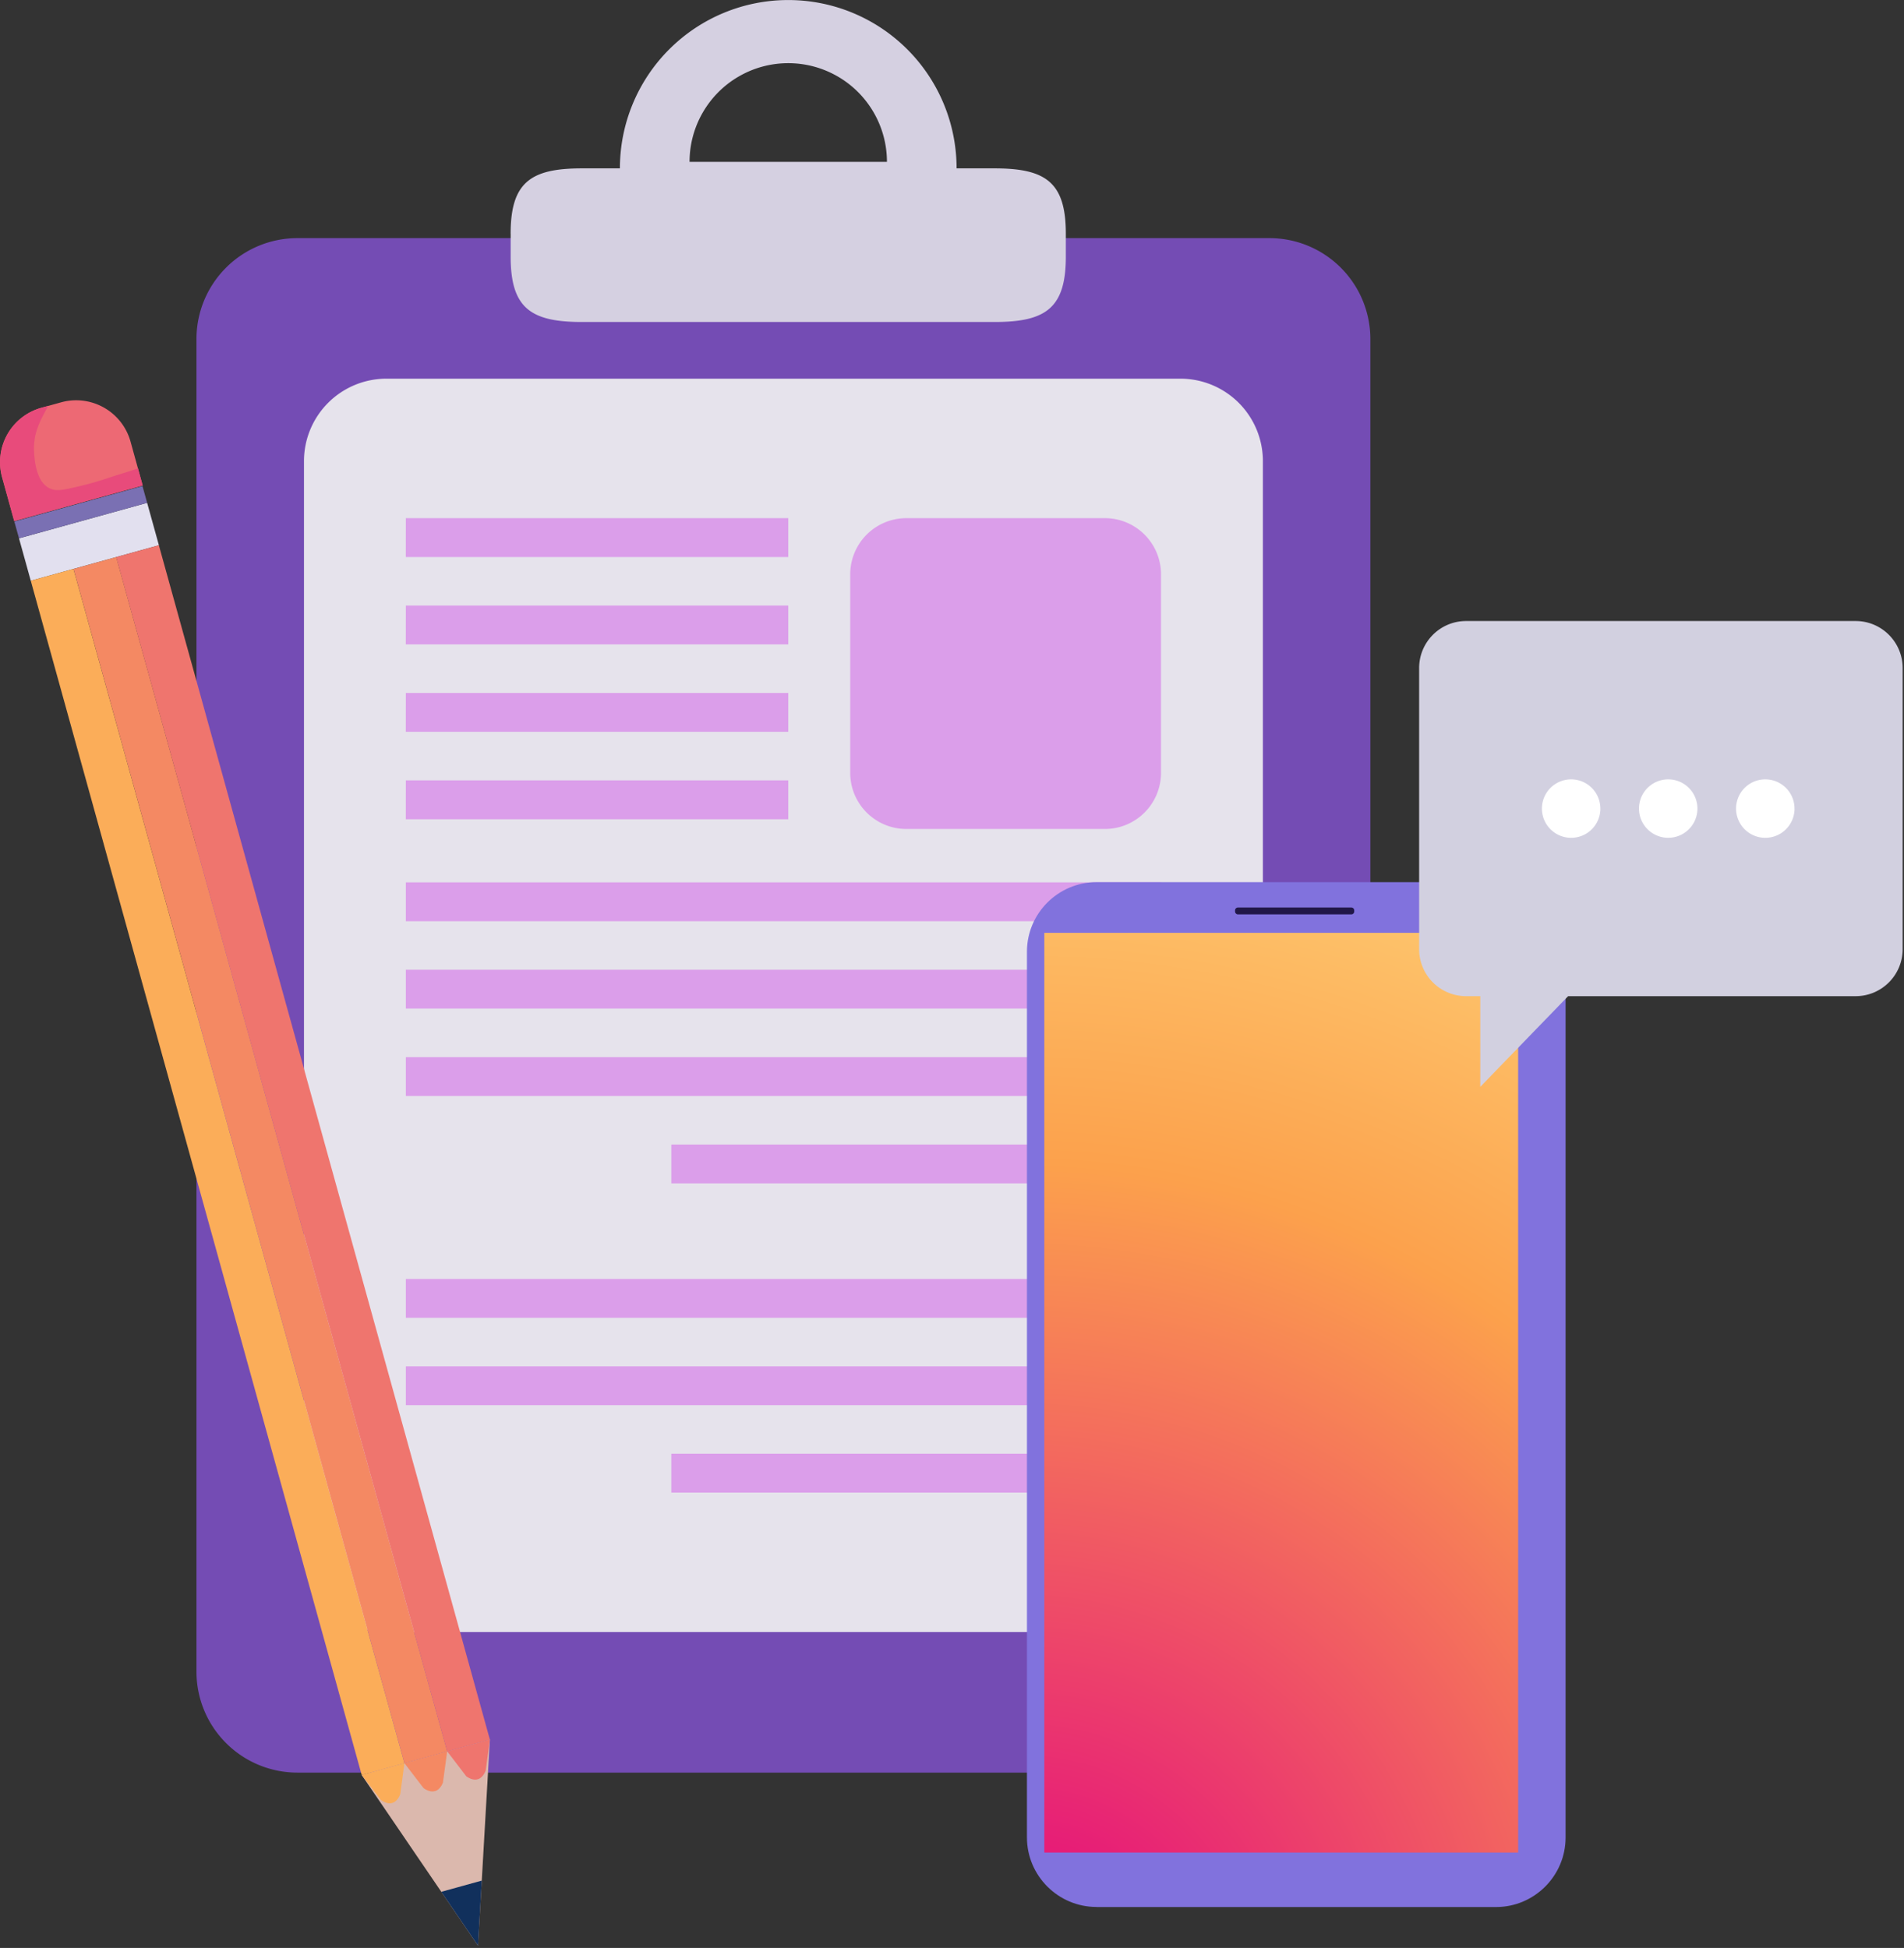 <svg viewBox="0 0 518 530" xmlns="http://www.w3.org/2000/svg" xml:space="preserve" fill-rule="evenodd" clip-rule="evenodd" stroke-linejoin="round" stroke-miterlimit="2"><rect x="0" y="0" width="518" height="530" fill="#333333" stroke="none"/><path d="M53.45 454.84a27.47 27.47 0 0 0 27.47 27.46h264.44a27.47 27.47 0 0 0 27.46-27.46V92.26a27.46 27.46 0 0 0-27.46-27.47H80.92a27.46 27.46 0 0 0-27.47 27.47v362.58Z" fill="#744cb4" fill-rule="nonzero"/><path d="M82.7 421.63a22.43 22.43 0 0 0 22.44 22.42h216a22.43 22.43 0 0 0 22.44-22.42V125.47a22.44 22.44 0 0 0-22.44-22.44h-216a22.44 22.44 0 0 0-22.44 22.44v296.16Z" fill="#e6e3ec" fill-rule="nonzero"/><path d="M315.86 156.26c0-8.43-6.84-15.28-15.28-15.28h-54a15.29 15.29 0 0 0-15.27 15.28v54.01c0 8.44 6.84 15.28 15.28 15.28h54c8.43 0 15.27-6.84 15.27-15.28v-54Z" fill="#db9eea"/><path fill="#db9eea" fill-rule="nonzero" d="M110.41 140.98h104.04v10.58H110.4zM110.41 164.77h104.04v10.56H110.4zM110.41 188.54h104.04v10.57H110.4zM110.41 212.32h104.04v10.58H110.4zM110.41 240.07h205.45v10.57H110.41zM110.41 263.85h205.45v10.57H110.41zM110.41 287.63h205.45v10.57H110.41zM182.64 311.41h133.22v10.57H182.64zM110.41 347.98h205.45v10.57H110.41zM110.41 371.76h205.45v10.56H110.41zM182.64 395.53h133.22v10.58H182.64z"/><path d="m43.23 148.35-34.86 9.66-3.2-11.54 34.86-9.66 3.2 11.54Z" fill="#e2e0ef" fill-rule="nonzero"/><path d="M38.76 132.24 3.9 141.9l1.27 4.57 34.86-9.66-1.27-4.57Z" fill="#7a70b3" fill-rule="nonzero"/><path d="m38.82 132.1-3.3-11.93a15.36 15.36 0 0 0-18.91-10.7l-5.34 1.48a15.36 15.36 0 0 0-10.7 18.9l3.3 11.93 34.95-9.69Z" fill="#ed6974" fill-rule="nonzero"/><path d="M30.17 129.8a87.95 87.95 0 0 1-10.37 2.9c-1.7.35-3.76.94-5.48.47-4.08-1.12-4.9-6.82-5.06-10.42-.22-5.02 1.7-8.33 3.85-12.31l-1.84.5a15.36 15.36 0 0 0-10.7 18.92l3.3 11.92 34.95-9.69-1.29-4.66c-2.45.9-5.01 1.58-7.36 2.37Z" fill="#e84b7b" fill-rule="nonzero"/><g><path d="M298.3 518.87h108.73c10.4 0 18.9-8.5 18.9-18.9V258.93c0-10.4-8.5-18.91-18.9-18.91H298.3c-10.4 0-18.91 8.5-18.91 18.9v241.03c0 10.4 8.5 18.9 18.9 18.9Z" fill="#8172dd" fill-rule="nonzero"/><path d="M8476.07 4640.22H6922.96v-3014.8h1553.11v3014.8Z" fill="url(#a)" transform="matrix(.083 0 0 .083 -290.49 118.9)"/><path d="M336.8 248.78h30.85c.43 0 .78-.35.78-.78v-.3a.79.79 0 0 0-.78-.78H336.8a.79.79 0 0 0-.79.78v.3c0 .43.36.78.79.78Z" fill="#211748" fill-rule="nonzero"/></g><g><path d="M187.6 44.04a26.85 26.85 0 0 1 53.7 0h-53.7ZM138.93 63.6v6.23c0 13.96 5.43 17.78 19.38 17.78h112.29c13.95 0 19.37-3.82 19.37-17.78V63.6c0-13.96-5.42-17.79-19.37-17.79h-10.35a45.8 45.8 0 1 0-91.6 0H158.3c-13.95 0-19.38 3.83-19.38 17.8Z" fill="#d5d0e1" fill-rule="nonzero"/></g><g><path d="m98.41 482.96 34.87-9.67-3.23 56.1-31.64-46.43Z" fill="#dbb8ad" fill-rule="nonzero"/></g><g><path d="m120.06 514.73 9.99 14.65 1.02-17.7-11.01 3.05Z" fill="#11305c" fill-rule="nonzero"/></g><g><path d="m110.03 479.74-11.62 3.22L8.37 158l11.62-3.22 90.04 324.95Z" fill="#fbad59" fill-rule="nonzero"/></g><g><path d="m121.66 476.51-11.63 3.23L20 154.79l11.62-3.22 90.05 324.94Z" fill="#f48963" fill-rule="nonzero"/></g><g><path d="m133.28 473.3-11.62 3.21L31.6 151.57l11.62-3.22 90.05 324.94Z" fill="#ef756e" fill-rule="nonzero"/></g><g><path d="m108.88 488.24 1.15-8.5-11.62 3.22 5.18 6.75s3.48 2.9 5.29-1.47Z" fill="#fbad59" fill-rule="nonzero"/></g><g><path d="m120.5 485.03 1.16-8.52-11.63 3.23 5.18 6.75s3.48 2.89 5.3-1.46Z" fill="#f48963" fill-rule="nonzero"/></g><g><path d="m132.13 481.8 1.15-8.5-11.62 3.21 5.17 6.76s3.48 2.89 5.3-1.47Z" fill="#ef756e" fill-rule="nonzero"/></g><g fill-rule="nonzero"><g fill="#d2d0e0"><path d="M517.63 258.26c0 7.06-5.73 12.78-12.78 12.78H398.87a12.78 12.78 0 0 1-12.78-12.78v-76.5c0-7.06 5.72-12.79 12.78-12.79h105.98c7.05 0 12.78 5.73 12.78 12.78v76.51Z"/><path d="M402.72 264.37v31.35l30.36-31.35h-30.36Z"/></g><path d="M435.4 220a7.95 7.95 0 1 1-15.91 0 7.95 7.95 0 0 1 15.9 0ZM461.8 220a7.95 7.95 0 1 1-15.9 0 7.95 7.95 0 0 1 15.9 0ZM488.22 220a7.95 7.95 0 1 1-15.91 0 7.95 7.95 0 0 1 15.9 0Z" fill="#fff"/></g><defs><radialGradient id="a" cx="0" cy="0" r="1" gradientUnits="userSpaceOnUse" gradientTransform="rotate(-29.73 13036.45 -10305.74) scale(5468.45)"><stop offset="0" stop-color="#e20080"/><stop offset=".5" stop-color="#fca14c"/><stop offset="1" stop-color="#fffb9e"/></radialGradient></defs></svg>